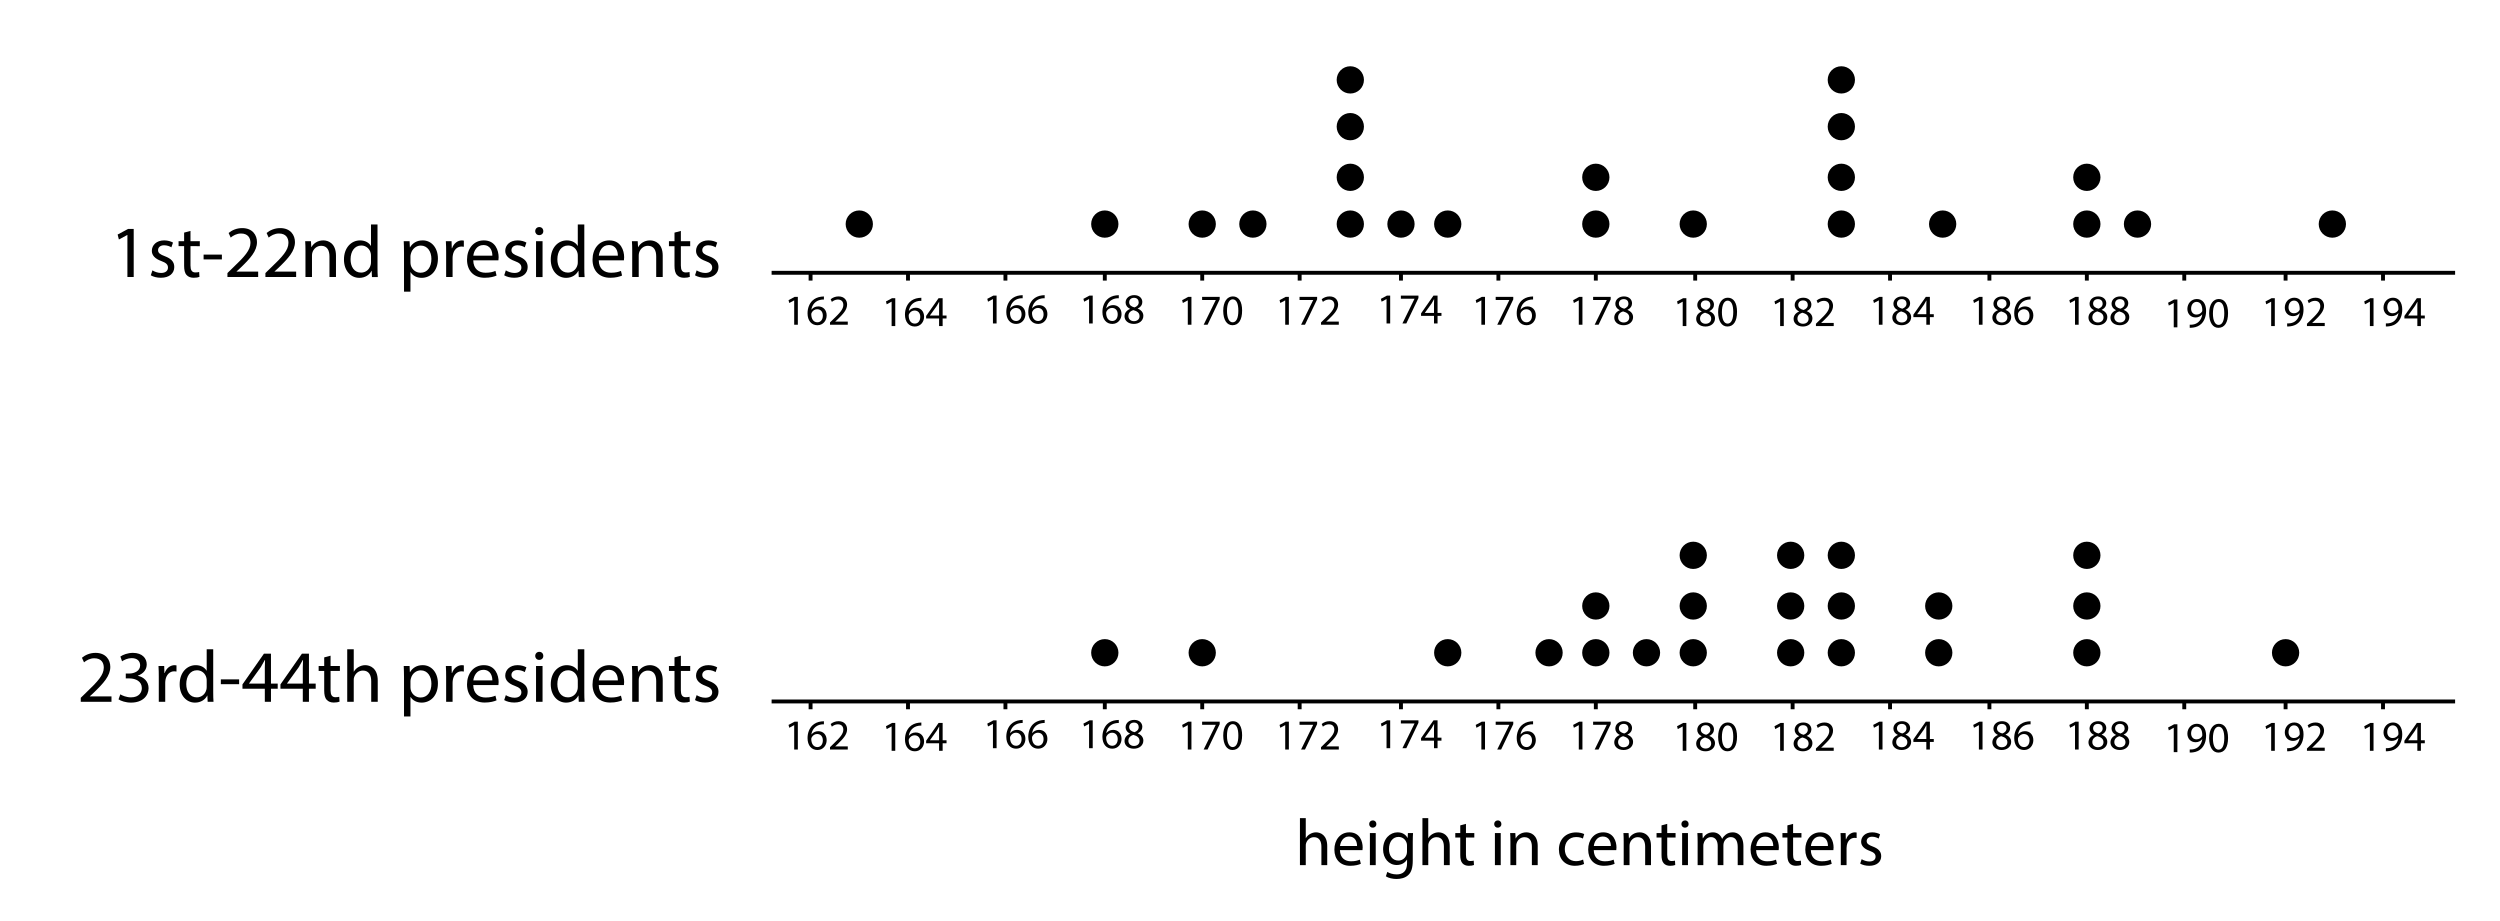 <?xml version="1.0" encoding="utf-8"?>
<!-- Generator: Adobe Illustrator 23.0.3, SVG Export Plug-In . SVG Version: 6.00 Build 0)  -->
<svg version="1.1" xmlns="http://www.w3.org/2000/svg" xmlns:xlink="http://www.w3.org/1999/xlink" x="0px" y="0px"
	 viewBox="0 0 641.52 236.4" style="enable-background:new 0 0 641.52 236.4;" xml:space="preserve">
<style type="text/css">
	.st0{fill:none;stroke:#000000;stroke-miterlimit:10;}
</style>
<g id="Artwork">
	<line class="st0" x1="198" y1="70" x2="630" y2="70"/>
	<line class="st0" x1="208" y1="72" x2="208" y2="70"/>
	<line class="st0" x1="233" y1="72" x2="233" y2="70"/>
	<line class="st0" x1="258" y1="72" x2="258" y2="70"/>
	<line class="st0" x1="359.5" y1="72" x2="359.5" y2="70"/>
	<line class="st0" x1="384.5" y1="72" x2="384.5" y2="70"/>
	<line class="st0" x1="409.5" y1="72" x2="409.5" y2="70"/>
	<line class="st0" x1="283.5" y1="72" x2="283.5" y2="70"/>
	<line class="st0" x1="308.5" y1="72" x2="308.5" y2="70"/>
	<line class="st0" x1="333.5" y1="72" x2="333.5" y2="70"/>
	<line class="st0" x1="435" y1="72" x2="435" y2="70"/>
	<line class="st0" x1="460" y1="72" x2="460" y2="70"/>
	<line class="st0" x1="485" y1="72" x2="485" y2="70"/>
	<line class="st0" x1="586.5" y1="72" x2="586.5" y2="70"/>
	<line class="st0" x1="611.5" y1="72" x2="611.5" y2="70"/>
	<line class="st0" x1="510.5" y1="72" x2="510.5" y2="70"/>
	<line class="st0" x1="535.5" y1="72" x2="535.5" y2="70"/>
	<line class="st0" x1="560.5" y1="72" x2="560.5" y2="70"/>
	<line class="st0" x1="198" y1="180" x2="630" y2="180"/>
	<line class="st0" x1="208" y1="182" x2="208" y2="180"/>
	<line class="st0" x1="233" y1="182" x2="233" y2="180"/>
	<line class="st0" x1="258" y1="182" x2="258" y2="180"/>
	<line class="st0" x1="359.5" y1="182" x2="359.5" y2="180"/>
	<line class="st0" x1="384.5" y1="182" x2="384.5" y2="180"/>
	<line class="st0" x1="409.5" y1="182" x2="409.5" y2="180"/>
	<line class="st0" x1="283.5" y1="182" x2="283.5" y2="180"/>
	<line class="st0" x1="308.5" y1="182" x2="308.5" y2="180"/>
	<line class="st0" x1="333.5" y1="182" x2="333.5" y2="180"/>
	<line class="st0" x1="435" y1="182" x2="435" y2="180"/>
	<line class="st0" x1="460" y1="182" x2="460" y2="180"/>
	<line class="st0" x1="485" y1="182" x2="485" y2="180"/>
	<line class="st0" x1="586.5" y1="182" x2="586.5" y2="180"/>
	<line class="st0" x1="611.5" y1="182" x2="611.5" y2="180"/>
	<line class="st0" x1="510.5" y1="182" x2="510.5" y2="180"/>
	<line class="st0" x1="535.5" y1="182" x2="535.5" y2="180"/>
	<line class="st0" x1="560.5" y1="182" x2="560.5" y2="180"/>
	<circle cx="220.5" cy="57.5" r="3.5"/>
	<circle cx="283.5" cy="57.5" r="3.5"/>
	<circle cx="308.5" cy="57.5" r="3.5"/>
	<circle cx="321.5" cy="57.5" r="3.5"/>
	<circle cx="346.5" cy="57.5" r="3.5"/>
	<circle cx="346.5" cy="45.5" r="3.5"/>
	<circle cx="346.5" cy="32.5" r="3.5"/>
	<circle cx="346.5" cy="20.5" r="3.5"/>
	<circle cx="472.5" cy="57.5" r="3.5"/>
	<circle cx="498.5" cy="57.5" r="3.5"/>
	<circle cx="548.5" cy="57.5" r="3.5"/>
	<circle cx="598.5" cy="57.5" r="3.5"/>
	<circle cx="472.5" cy="45.5" r="3.5"/>
	<circle cx="535.5" cy="57.5" r="3.5"/>
	<circle cx="535.5" cy="45.5" r="3.5"/>
	<circle cx="472.5" cy="32.5" r="3.5"/>
	<circle cx="535.5" cy="167.5" r="3.5"/>
	<circle cx="535.5" cy="155.5" r="3.5"/>
	<circle cx="535.5" cy="142.5" r="3.5"/>
	<circle cx="472.5" cy="167.5" r="3.5"/>
	<circle cx="472.5" cy="155.5" r="3.5"/>
	<circle cx="497.5" cy="167.5" r="3.5"/>
	<circle cx="586.5" cy="167.5" r="3.5"/>
	<circle cx="497.5" cy="155.5" r="3.5"/>
	<circle cx="409.5" cy="167.5" r="3.5"/>
	<circle cx="422.5" cy="167.5" r="3.5"/>
	<circle cx="397.5" cy="167.5" r="3.5"/>
	<circle cx="371.5" cy="167.5" r="3.5"/>
	<circle cx="308.5" cy="167.5" r="3.5"/>
	<circle cx="283.5" cy="167.5" r="3.5"/>
	<circle cx="409.5" cy="155.5" r="3.5"/>
	<circle cx="472.5" cy="142.5" r="3.5"/>
	<circle cx="459.5" cy="167.5" r="3.5"/>
	<circle cx="459.5" cy="155.5" r="3.5"/>
	<circle cx="459.5" cy="142.5" r="3.5"/>
	<circle cx="434.5" cy="167.5" r="3.5"/>
	<circle cx="434.5" cy="155.5" r="3.5"/>
	<circle cx="434.5" cy="142.5" r="3.5"/>
	<circle cx="472.5" cy="20.5" r="3.5"/>
	<circle cx="409.5" cy="57.5" r="3.5"/>
	<circle cx="434.5" cy="57.5" r="3.5"/>
	<circle cx="409.5" cy="45.5" r="3.5"/>
	<circle cx="359.5" cy="57.5" r="3.5"/>
	<circle cx="371.5" cy="57.5" r="3.5"/>
</g>
<g id="Type">
	<g>
		<path d="M333.574,209.931h1.496v5.133h0.034c0.238-0.425,0.612-0.799,1.071-1.054c0.442-0.255,0.969-0.425,1.53-0.425
			c1.105,0,2.873,0.68,2.873,3.519V222h-1.496v-4.726c0-1.326-0.493-2.448-1.904-2.448c-0.969,0-1.734,0.68-2.006,1.496
			c-0.085,0.204-0.102,0.425-0.102,0.714V222h-1.496V209.931z"/>
		<path d="M343.842,218.158c0.034,2.023,1.326,2.856,2.822,2.856c1.071,0,1.717-0.187,2.278-0.425l0.255,1.071
			c-0.527,0.238-1.428,0.51-2.737,0.51c-2.533,0-4.045-1.666-4.045-4.147c0-2.482,1.462-4.437,3.858-4.437
			c2.686,0,3.4,2.363,3.4,3.875c0,0.306-0.034,0.544-0.051,0.697H343.842z M348.228,217.087c0.017-0.952-0.391-2.431-2.074-2.431
			c-1.513,0-2.176,1.394-2.295,2.431H348.228z"/>
		<path d="M353.192,211.461c0.017,0.51-0.357,0.918-0.952,0.918c-0.527,0-0.901-0.408-0.901-0.918c0-0.527,0.391-0.935,0.935-0.935
			C352.835,210.526,353.192,210.934,353.192,211.461z M351.526,222v-8.227h1.496V222H351.526z"/>
		<path d="M362.593,213.773c-0.034,0.595-0.068,1.258-0.068,2.261v4.776c0,1.887-0.374,3.043-1.173,3.757
			c-0.799,0.748-1.955,0.986-2.992,0.986c-0.986,0-2.074-0.238-2.737-0.68l0.374-1.139c0.544,0.34,1.394,0.646,2.414,0.646
			c1.53,0,2.652-0.799,2.652-2.873v-0.917h-0.034c-0.459,0.765-1.343,1.376-2.618,1.376c-2.04,0-3.501-1.733-3.501-4.011
			c0-2.788,1.819-4.369,3.706-4.369c1.428,0,2.21,0.748,2.567,1.428h0.034l0.068-1.241H362.593z M361.046,217.02
			c0-0.255-0.017-0.476-0.085-0.68c-0.272-0.867-1.003-1.581-2.091-1.581c-1.428,0-2.448,1.207-2.448,3.111
			c0,1.615,0.816,2.958,2.431,2.958c0.918,0,1.751-0.578,2.074-1.53c0.085-0.255,0.119-0.544,0.119-0.799V217.02z"/>
		<path d="M365.007,209.931h1.496v5.133h0.034c0.238-0.425,0.612-0.799,1.071-1.054c0.442-0.255,0.969-0.425,1.53-0.425
			c1.105,0,2.873,0.68,2.873,3.519V222h-1.496v-4.726c0-1.326-0.493-2.448-1.904-2.448c-0.969,0-1.734,0.68-2.006,1.496
			c-0.085,0.204-0.102,0.425-0.102,0.714V222h-1.496V209.931z"/>
		<path d="M376.176,211.41v2.363h2.142v1.139h-2.142v4.437c0,1.02,0.289,1.598,1.122,1.598c0.391,0,0.68-0.051,0.867-0.102
			l0.068,1.122c-0.289,0.119-0.748,0.204-1.326,0.204c-0.697,0-1.258-0.221-1.615-0.629c-0.425-0.442-0.578-1.173-0.578-2.142
			v-4.488h-1.275v-1.139h1.275v-1.972L376.176,211.41z"/>
		<path d="M385.271,211.461c0.017,0.51-0.357,0.918-0.952,0.918c-0.527,0-0.901-0.408-0.901-0.918c0-0.527,0.391-0.935,0.935-0.935
			C384.915,210.526,385.271,210.934,385.271,211.461z M383.605,222v-8.227h1.496V222H383.605z"/>
		<path d="M387.583,216c0-0.85-0.017-1.547-0.068-2.227h1.326l0.085,1.36h0.034c0.408-0.782,1.36-1.547,2.72-1.547
			c1.139,0,2.907,0.68,2.907,3.501V222h-1.496v-4.743c0-1.326-0.493-2.431-1.904-2.431c-0.986,0-1.751,0.697-2.006,1.53
			c-0.068,0.187-0.102,0.442-0.102,0.697V222h-1.496V216z"/>
		<path d="M406.487,221.694c-0.391,0.204-1.258,0.476-2.363,0.476c-2.482,0-4.097-1.683-4.097-4.199
			c0-2.533,1.734-4.368,4.419-4.368c0.884,0,1.666,0.221,2.074,0.425l-0.34,1.156c-0.357-0.204-0.918-0.391-1.734-0.391
			c-1.887,0-2.907,1.394-2.907,3.11c0,1.904,1.224,3.077,2.856,3.077c0.85,0,1.411-0.221,1.835-0.408L406.487,221.694z"/>
		<path d="M408.969,218.158c0.034,2.023,1.326,2.856,2.822,2.856c1.071,0,1.717-0.187,2.278-0.425l0.255,1.071
			c-0.527,0.238-1.428,0.51-2.737,0.51c-2.533,0-4.045-1.666-4.045-4.147c0-2.482,1.462-4.437,3.858-4.437
			c2.686,0,3.4,2.363,3.4,3.875c0,0.306-0.034,0.544-0.051,0.697H408.969z M413.355,217.087c0.017-0.952-0.391-2.431-2.074-2.431
			c-1.513,0-2.176,1.394-2.295,2.431H413.355z"/>
		<path d="M416.653,216c0-0.85-0.017-1.547-0.068-2.227h1.326l0.085,1.36h0.034c0.408-0.782,1.36-1.547,2.72-1.547
			c1.139,0,2.907,0.68,2.907,3.501V222h-1.496v-4.743c0-1.326-0.493-2.431-1.904-2.431c-0.986,0-1.751,0.697-2.006,1.53
			c-0.068,0.187-0.102,0.442-0.102,0.697V222h-1.496V216z"/>
		<path d="M427.822,211.41v2.363h2.142v1.139h-2.142v4.437c0,1.02,0.289,1.598,1.122,1.598c0.391,0,0.68-0.051,0.867-0.102
			l0.068,1.122c-0.289,0.119-0.748,0.204-1.326,0.204c-0.697,0-1.258-0.221-1.615-0.629c-0.425-0.442-0.578-1.173-0.578-2.142
			v-4.488h-1.275v-1.139h1.275v-1.972L427.822,211.41z"/>
		<path d="M433.313,211.461c0.017,0.51-0.357,0.918-0.952,0.918c-0.527,0-0.901-0.408-0.901-0.918c0-0.527,0.391-0.935,0.935-0.935
			C432.957,210.526,433.313,210.934,433.313,211.461z M431.647,222v-8.227h1.496V222H431.647z"/>
		<path d="M435.625,216c0-0.85-0.017-1.547-0.068-2.227h1.309l0.068,1.326h0.051c0.459-0.782,1.224-1.513,2.584-1.513
			c1.122,0,1.972,0.68,2.329,1.649h0.034c0.255-0.459,0.578-0.816,0.918-1.071c0.493-0.374,1.037-0.578,1.819-0.578
			c1.088,0,2.703,0.714,2.703,3.569V222h-1.462v-4.658c0-1.581-0.578-2.533-1.785-2.533c-0.85,0-1.513,0.629-1.768,1.36
			c-0.068,0.204-0.119,0.476-0.119,0.748V222h-1.461v-4.93c0-1.309-0.578-2.261-1.717-2.261c-0.935,0-1.615,0.748-1.853,1.496
			c-0.085,0.221-0.119,0.476-0.119,0.731V222h-1.462V216z"/>
		<path d="M450.637,218.158c0.034,2.023,1.326,2.856,2.822,2.856c1.071,0,1.717-0.187,2.278-0.425l0.255,1.071
			c-0.527,0.238-1.428,0.51-2.737,0.51c-2.533,0-4.045-1.666-4.045-4.147c0-2.482,1.462-4.437,3.858-4.437
			c2.686,0,3.4,2.363,3.4,3.875c0,0.306-0.034,0.544-0.051,0.697H450.637z M455.022,217.087c0.017-0.952-0.391-2.431-2.074-2.431
			c-1.513,0-2.176,1.394-2.295,2.431H455.022z"/>
		<path d="M460.123,211.41v2.363h2.142v1.139h-2.142v4.437c0,1.02,0.289,1.598,1.122,1.598c0.391,0,0.68-0.051,0.867-0.102
			l0.068,1.122c-0.289,0.119-0.748,0.204-1.326,0.204c-0.697,0-1.258-0.221-1.615-0.629c-0.425-0.442-0.578-1.173-0.578-2.142
			v-4.488h-1.275v-1.139h1.275v-1.972L460.123,211.41z"/>
		<path d="M464.679,218.158c0.034,2.023,1.326,2.856,2.822,2.856c1.071,0,1.717-0.187,2.278-0.425l0.255,1.071
			c-0.527,0.238-1.428,0.51-2.737,0.51c-2.533,0-4.045-1.666-4.045-4.147c0-2.482,1.462-4.437,3.858-4.437
			c2.686,0,3.4,2.363,3.4,3.875c0,0.306-0.034,0.544-0.051,0.697H464.679z M469.064,217.087c0.017-0.952-0.391-2.431-2.074-2.431
			c-1.513,0-2.176,1.394-2.295,2.431H469.064z"/>
		<path d="M472.363,216.339c0-0.969-0.017-1.802-0.068-2.566h1.309l0.051,1.615h0.068c0.374-1.105,1.275-1.802,2.278-1.802
			c0.17,0,0.289,0.017,0.425,0.051v1.411c-0.153-0.034-0.306-0.051-0.51-0.051c-1.054,0-1.802,0.799-2.006,1.921
			c-0.034,0.204-0.068,0.442-0.068,0.697V222h-1.479V216.339z"/>
		<path d="M477.718,220.47c0.442,0.289,1.224,0.595,1.972,0.595c1.088,0,1.598-0.544,1.598-1.224c0-0.714-0.425-1.105-1.53-1.513
			c-1.479-0.527-2.176-1.343-2.176-2.329c0-1.326,1.071-2.414,2.839-2.414c0.833,0,1.563,0.238,2.022,0.51l-0.374,1.088
			c-0.323-0.204-0.918-0.476-1.683-0.476c-0.884,0-1.377,0.51-1.377,1.122c0,0.68,0.493,0.986,1.564,1.394
			c1.428,0.544,2.159,1.258,2.159,2.481c0,1.445-1.122,2.465-3.077,2.465c-0.901,0-1.734-0.221-2.312-0.561L477.718,220.47z"/>
	</g>
	<g>
		<path d="M32.692,60.299h-0.038l-2.146,1.159l-0.323-1.273l2.698-1.444h1.425v12.348h-1.615V60.299z"/>
		<path d="M39.114,69.379c0.494,0.323,1.368,0.665,2.204,0.665c1.216,0,1.786-0.608,1.786-1.368c0-0.798-0.475-1.235-1.71-1.691
			c-1.653-0.589-2.432-1.5-2.432-2.603c0-1.482,1.197-2.698,3.172-2.698c0.931,0,1.748,0.266,2.261,0.57l-0.418,1.216
			c-0.361-0.228-1.026-0.532-1.88-0.532c-0.988,0-1.539,0.57-1.539,1.254c0,0.76,0.551,1.102,1.748,1.558
			c1.596,0.608,2.413,1.406,2.413,2.774c0,1.615-1.254,2.754-3.438,2.754c-1.007,0-1.938-0.247-2.584-0.627L39.114,69.379z"/>
		<path d="M48.88,59.254v2.641h2.394v1.273H48.88v4.958c0,1.14,0.323,1.786,1.254,1.786c0.437,0,0.76-0.057,0.969-0.114l0.076,1.254
			c-0.323,0.133-0.836,0.228-1.482,0.228c-0.779,0-1.406-0.247-1.805-0.703c-0.475-0.494-0.646-1.311-0.646-2.394v-5.015h-1.425
			v-1.273h1.425v-2.204L48.88,59.254z"/>
		<path d="M56.936,65.333v1.235h-4.692v-1.235H56.936z"/>
		<path d="M58.362,71.089v-1.026l1.311-1.273c3.154-3.001,4.579-4.597,4.598-6.459c0-1.254-0.608-2.413-2.451-2.413
			c-1.121,0-2.052,0.57-2.622,1.045l-0.532-1.178c0.855-0.722,2.071-1.254,3.496-1.254c2.66,0,3.78,1.824,3.78,3.59
			c0,2.28-1.652,4.123-4.255,6.63l-0.988,0.912v0.038h5.547v1.387H58.362z"/>
		<path d="M68.108,71.089v-1.026l1.311-1.273c3.154-3.001,4.579-4.597,4.598-6.459c0-1.254-0.608-2.413-2.451-2.413
			c-1.121,0-2.052,0.57-2.622,1.045l-0.532-1.178c0.855-0.722,2.071-1.254,3.496-1.254c2.66,0,3.78,1.824,3.78,3.59
			c0,2.28-1.652,4.123-4.255,6.63l-0.988,0.912v0.038h5.547v1.387H68.108z"/>
		<path d="M78.387,64.383c0-0.95-0.019-1.729-0.076-2.489h1.481l0.095,1.52h0.038c0.456-0.874,1.52-1.729,3.04-1.729
			c1.272,0,3.249,0.76,3.249,3.914v5.49h-1.672v-5.3c0-1.482-0.551-2.716-2.128-2.716c-1.102,0-1.957,0.779-2.242,1.709
			c-0.076,0.209-0.114,0.494-0.114,0.779v5.528h-1.672V64.383z"/>
		<path d="M96.873,57.602v11.113c0,0.817,0.019,1.748,0.076,2.375h-1.501l-0.076-1.596h-0.038c-0.513,1.026-1.634,1.805-3.135,1.805
			c-2.223,0-3.933-1.881-3.933-4.673c-0.019-3.059,1.881-4.939,4.123-4.939c1.406,0,2.355,0.665,2.773,1.406h0.038v-5.49H96.873z
			 M95.201,65.637c0-0.209-0.019-0.494-0.076-0.703c-0.247-1.063-1.159-1.938-2.413-1.938c-1.729,0-2.754,1.52-2.754,3.552
			c0,1.862,0.912,3.401,2.717,3.401c1.121,0,2.146-0.741,2.451-1.995c0.057-0.228,0.076-0.456,0.076-0.722V65.637z"/>
		<path d="M103.675,64.896c0-1.178-0.038-2.128-0.076-3.002h1.5l0.076,1.577h0.038c0.684-1.121,1.767-1.786,3.267-1.786
			c2.223,0,3.895,1.881,3.895,4.673c0,3.306-2.014,4.939-4.179,4.939c-1.216,0-2.28-0.532-2.831-1.444h-0.038v4.996h-1.653V64.896z
			 M105.328,67.347c0,0.247,0.038,0.475,0.076,0.684c0.304,1.159,1.311,1.957,2.507,1.957c1.767,0,2.792-1.443,2.792-3.552
			c0-1.843-0.969-3.419-2.735-3.419c-1.14,0-2.204,0.817-2.527,2.071c-0.057,0.209-0.114,0.456-0.114,0.684V67.347z"/>
		<path d="M114.486,64.763c0-1.083-0.019-2.014-0.076-2.869h1.462l0.057,1.805h0.076c0.418-1.234,1.425-2.014,2.545-2.014
			c0.19,0,0.323,0.019,0.475,0.057v1.577c-0.171-0.038-0.342-0.057-0.57-0.057c-1.178,0-2.014,0.893-2.242,2.146
			c-0.038,0.228-0.076,0.494-0.076,0.779v4.901h-1.653V64.763z"/>
		<path d="M121.44,66.796c0.038,2.261,1.481,3.191,3.153,3.191c1.197,0,1.919-0.209,2.545-0.475l0.285,1.197
			c-0.589,0.266-1.596,0.57-3.059,0.57c-2.831,0-4.521-1.862-4.521-4.635s1.634-4.958,4.312-4.958c3.001,0,3.799,2.641,3.799,4.332
			c0,0.342-0.038,0.608-0.057,0.779H121.44z M126.341,65.599c0.019-1.064-0.437-2.716-2.317-2.716c-1.691,0-2.432,1.558-2.565,2.716
			H126.341z"/>
		<path d="M129.8,69.379c0.494,0.323,1.368,0.665,2.204,0.665c1.216,0,1.786-0.608,1.786-1.368c0-0.798-0.475-1.235-1.71-1.691
			c-1.653-0.589-2.432-1.5-2.432-2.603c0-1.482,1.197-2.698,3.172-2.698c0.931,0,1.748,0.266,2.261,0.57l-0.418,1.216
			c-0.361-0.228-1.026-0.532-1.88-0.532c-0.988,0-1.539,0.57-1.539,1.254c0,0.76,0.551,1.102,1.748,1.558
			c1.596,0.608,2.413,1.406,2.413,2.774c0,1.615-1.254,2.754-3.438,2.754c-1.007,0-1.938-0.247-2.584-0.627L129.8,69.379z"/>
		<path d="M139.414,59.311c0.019,0.57-0.399,1.026-1.064,1.026c-0.589,0-1.007-0.456-1.007-1.026c0-0.589,0.437-1.045,1.045-1.045
			C139.015,58.266,139.414,58.722,139.414,59.311z M137.552,71.089v-9.195h1.672v9.195H137.552z"/>
		<path d="M149.938,57.602v11.113c0,0.817,0.019,1.748,0.076,2.375h-1.501l-0.076-1.596H148.4c-0.513,1.026-1.634,1.805-3.135,1.805
			c-2.223,0-3.933-1.881-3.933-4.673c-0.019-3.059,1.881-4.939,4.123-4.939c1.406,0,2.355,0.665,2.773,1.406h0.038v-5.49H149.938z
			 M148.267,65.637c0-0.209-0.019-0.494-0.076-0.703c-0.247-1.063-1.159-1.938-2.413-1.938c-1.729,0-2.755,1.52-2.755,3.552
			c0,1.862,0.912,3.401,2.717,3.401c1.121,0,2.146-0.741,2.451-1.995c0.057-0.228,0.076-0.456,0.076-0.722V65.637z"/>
		<path d="M153.645,66.796c0.038,2.261,1.481,3.191,3.153,3.191c1.197,0,1.919-0.209,2.545-0.475l0.285,1.197
			c-0.589,0.266-1.596,0.57-3.059,0.57c-2.831,0-4.521-1.862-4.521-4.635s1.634-4.958,4.312-4.958c3.001,0,3.799,2.641,3.799,4.332
			c0,0.342-0.038,0.608-0.057,0.779H153.645z M158.545,65.599c0.019-1.064-0.437-2.716-2.317-2.716
			c-1.691,0-2.432,1.558-2.565,2.716H158.545z"/>
		<path d="M162.232,64.383c0-0.95-0.019-1.729-0.076-2.489h1.481l0.095,1.52h0.038c0.456-0.874,1.52-1.729,3.04-1.729
			c1.272,0,3.249,0.76,3.249,3.914v5.49h-1.672v-5.3c0-1.482-0.551-2.716-2.128-2.716c-1.102,0-1.957,0.779-2.242,1.709
			c-0.076,0.209-0.114,0.494-0.114,0.779v5.528h-1.672V64.383z"/>
		<path d="M174.715,59.254v2.641h2.394v1.273h-2.394v4.958c0,1.14,0.323,1.786,1.254,1.786c0.437,0,0.76-0.057,0.969-0.114
			l0.076,1.254c-0.323,0.133-0.836,0.228-1.482,0.228c-0.779,0-1.406-0.247-1.805-0.703c-0.475-0.494-0.646-1.311-0.646-2.394
			v-5.015h-1.425v-1.273h1.425v-2.204L174.715,59.254z"/>
		<path d="M178.762,69.379c0.494,0.323,1.368,0.665,2.204,0.665c1.216,0,1.786-0.608,1.786-1.368c0-0.798-0.475-1.235-1.71-1.691
			c-1.653-0.589-2.432-1.5-2.432-2.603c0-1.482,1.197-2.698,3.172-2.698c0.931,0,1.748,0.266,2.261,0.57l-0.418,1.216
			c-0.361-0.228-1.026-0.532-1.88-0.532c-0.988,0-1.539,0.57-1.539,1.254c0,0.76,0.551,1.102,1.748,1.558
			c1.596,0.608,2.413,1.406,2.413,2.774c0,1.615-1.254,2.754-3.438,2.754c-1.007,0-1.938-0.247-2.584-0.627L178.762,69.379z"/>
	</g>
	<g>
		<path d="M20.723,180.089v-1.026l1.311-1.273c3.154-3.001,4.579-4.597,4.598-6.459c0-1.254-0.608-2.413-2.451-2.413
			c-1.121,0-2.052,0.57-2.622,1.045l-0.532-1.178c0.855-0.722,2.071-1.254,3.496-1.254c2.66,0,3.78,1.824,3.78,3.59
			c0,2.28-1.652,4.123-4.255,6.63l-0.988,0.912v0.038h5.547v1.387H20.723z"/>
		<path d="M30.869,178.17c0.475,0.304,1.577,0.779,2.735,0.779c2.147,0,2.812-1.368,2.793-2.394
			c-0.019-1.729-1.577-2.469-3.192-2.469h-0.931v-1.254h0.931c1.216,0,2.755-0.627,2.755-2.09c0-0.988-0.627-1.862-2.166-1.862
			c-0.988,0-1.938,0.437-2.469,0.817l-0.437-1.216c0.646-0.475,1.899-0.95,3.229-0.95c2.432,0,3.533,1.444,3.533,2.944
			c0,1.273-0.76,2.356-2.279,2.907v0.038c1.52,0.304,2.754,1.444,2.754,3.172c0,1.976-1.539,3.705-4.502,3.705
			c-1.387,0-2.603-0.437-3.21-0.836L30.869,178.17z"/>
		<path d="M40.748,173.763c0-1.083-0.019-2.014-0.076-2.869h1.462l0.057,1.805h0.076c0.418-1.234,1.425-2.014,2.545-2.014
			c0.19,0,0.323,0.019,0.475,0.057v1.577c-0.171-0.038-0.342-0.057-0.57-0.057c-1.178,0-2.014,0.893-2.242,2.146
			c-0.038,0.228-0.076,0.494-0.076,0.779v4.901h-1.653V173.763z"/>
		<path d="M54.712,166.602v11.113c0,0.817,0.019,1.748,0.076,2.375h-1.501l-0.076-1.596h-0.038
			c-0.513,1.026-1.634,1.805-3.135,1.805c-2.223,0-3.933-1.881-3.933-4.673c-0.019-3.059,1.881-4.939,4.123-4.939
			c1.406,0,2.355,0.665,2.773,1.406h0.038v-5.49H54.712z M53.04,174.637c0-0.209-0.019-0.494-0.076-0.703
			c-0.247-1.063-1.159-1.938-2.413-1.938c-1.729,0-2.755,1.52-2.755,3.552c0,1.862,0.912,3.401,2.717,3.401
			c1.121,0,2.146-0.741,2.451-1.995c0.057-0.228,0.076-0.456,0.076-0.722V174.637z"/>
		<path d="M61.362,174.333v1.235H56.67v-1.235H61.362z"/>
		<path d="M67.955,180.089v-3.362h-5.737v-1.102l5.509-7.884h1.805v7.675h1.729v1.311h-1.729v3.362H67.955z M67.955,175.416v-4.123
			c0-0.646,0.019-1.292,0.057-1.938h-0.057c-0.38,0.722-0.684,1.254-1.026,1.824l-3.021,4.198v0.038H67.955z"/>
		<path d="M77.702,180.089v-3.362h-5.737v-1.102l5.509-7.884h1.805v7.675h1.729v1.311h-1.729v3.362H77.702z M77.702,175.416v-4.123
			c0-0.646,0.019-1.292,0.057-1.938h-0.057c-0.38,0.722-0.684,1.254-1.026,1.824l-3.021,4.198v0.038H77.702z"/>
		<path d="M84.827,168.254v2.641h2.394v1.273h-2.394v4.958c0,1.14,0.323,1.786,1.254,1.786c0.437,0,0.76-0.057,0.969-0.114
			l0.076,1.254c-0.323,0.133-0.836,0.228-1.482,0.228c-0.779,0-1.406-0.247-1.805-0.703c-0.475-0.494-0.646-1.311-0.646-2.394
			v-5.015h-1.425v-1.273h1.425v-2.204L84.827,168.254z"/>
		<path d="M89.102,166.602h1.672v5.737h0.038c0.266-0.475,0.684-0.893,1.197-1.178c0.494-0.285,1.083-0.475,1.709-0.475
			c1.235,0,3.211,0.76,3.211,3.933v5.471h-1.672v-5.281c0-1.482-0.551-2.735-2.128-2.735c-1.083,0-1.938,0.76-2.242,1.671
			c-0.095,0.228-0.114,0.475-0.114,0.798v5.547h-1.672V166.602z"/>
		<path d="M103.675,173.896c0-1.178-0.038-2.128-0.076-3.002h1.5l0.076,1.577h0.038c0.684-1.121,1.767-1.786,3.267-1.786
			c2.223,0,3.895,1.881,3.895,4.673c0,3.306-2.014,4.939-4.179,4.939c-1.216,0-2.28-0.532-2.831-1.444h-0.038v4.996h-1.653V173.896z
			 M105.328,176.347c0,0.247,0.038,0.475,0.076,0.684c0.304,1.159,1.311,1.957,2.507,1.957c1.767,0,2.792-1.443,2.792-3.552
			c0-1.843-0.969-3.419-2.735-3.419c-1.14,0-2.204,0.817-2.527,2.071c-0.057,0.209-0.114,0.456-0.114,0.684V176.347z"/>
		<path d="M114.485,173.763c0-1.083-0.019-2.014-0.076-2.869h1.462l0.057,1.805h0.076c0.418-1.234,1.425-2.014,2.545-2.014
			c0.19,0,0.323,0.019,0.475,0.057v1.577c-0.171-0.038-0.342-0.057-0.57-0.057c-1.178,0-2.014,0.893-2.242,2.146
			c-0.038,0.228-0.076,0.494-0.076,0.779v4.901h-1.653V173.763z"/>
		<path d="M121.439,175.796c0.038,2.261,1.481,3.191,3.153,3.191c1.197,0,1.919-0.209,2.545-0.475l0.285,1.197
			c-0.589,0.266-1.596,0.57-3.059,0.57c-2.831,0-4.521-1.862-4.521-4.635s1.634-4.958,4.312-4.958c3.001,0,3.799,2.641,3.799,4.332
			c0,0.342-0.038,0.608-0.057,0.779H121.439z M126.34,174.599c0.019-1.064-0.437-2.716-2.317-2.716
			c-1.691,0-2.432,1.558-2.565,2.716H126.34z"/>
		<path d="M129.799,178.379c0.494,0.323,1.368,0.665,2.204,0.665c1.216,0,1.786-0.608,1.786-1.368c0-0.798-0.475-1.235-1.71-1.691
			c-1.653-0.589-2.432-1.5-2.432-2.603c0-1.482,1.197-2.698,3.172-2.698c0.931,0,1.748,0.266,2.261,0.57l-0.418,1.216
			c-0.361-0.228-1.026-0.532-1.88-0.532c-0.988,0-1.539,0.57-1.539,1.254c0,0.76,0.551,1.102,1.748,1.558
			c1.596,0.608,2.413,1.406,2.413,2.774c0,1.615-1.254,2.754-3.438,2.754c-1.007,0-1.938-0.247-2.584-0.627L129.799,178.379z"/>
		<path d="M139.413,168.311c0.019,0.57-0.399,1.026-1.064,1.026c-0.589,0-1.007-0.456-1.007-1.026c0-0.589,0.437-1.045,1.045-1.045
			C139.014,167.266,139.413,167.722,139.413,168.311z M137.551,180.089v-9.195h1.672v9.195H137.551z"/>
		<path d="M149.938,166.602v11.113c0,0.817,0.019,1.748,0.076,2.375h-1.501l-0.076-1.596h-0.038
			c-0.513,1.026-1.634,1.805-3.135,1.805c-2.223,0-3.933-1.881-3.933-4.673c-0.019-3.059,1.881-4.939,4.123-4.939
			c1.406,0,2.355,0.665,2.773,1.406h0.038v-5.49H149.938z M148.266,174.637c0-0.209-0.019-0.494-0.076-0.703
			c-0.247-1.063-1.159-1.938-2.413-1.938c-1.729,0-2.754,1.52-2.754,3.552c0,1.862,0.912,3.401,2.717,3.401
			c1.121,0,2.146-0.741,2.451-1.995c0.057-0.228,0.076-0.456,0.076-0.722V174.637z"/>
		<path d="M153.644,175.796c0.038,2.261,1.481,3.191,3.153,3.191c1.197,0,1.919-0.209,2.545-0.475l0.285,1.197
			c-0.589,0.266-1.596,0.57-3.059,0.57c-2.831,0-4.521-1.862-4.521-4.635s1.634-4.958,4.312-4.958c3.001,0,3.799,2.641,3.799,4.332
			c0,0.342-0.038,0.608-0.057,0.779H153.644z M158.545,174.599c0.019-1.064-0.437-2.716-2.317-2.716
			c-1.691,0-2.432,1.558-2.565,2.716H158.545z"/>
		<path d="M162.232,173.383c0-0.95-0.019-1.729-0.076-2.489h1.481l0.095,1.52h0.038c0.456-0.874,1.52-1.729,3.04-1.729
			c1.272,0,3.249,0.76,3.249,3.914v5.49h-1.672v-5.3c0-1.482-0.551-2.716-2.128-2.716c-1.102,0-1.957,0.779-2.242,1.709
			c-0.076,0.209-0.114,0.494-0.114,0.779v5.528h-1.672V173.383z"/>
		<path d="M174.715,168.254v2.641h2.394v1.273h-2.394v4.958c0,1.14,0.323,1.786,1.254,1.786c0.437,0,0.76-0.057,0.969-0.114
			l0.076,1.254c-0.323,0.133-0.836,0.228-1.482,0.228c-0.779,0-1.406-0.247-1.805-0.703c-0.475-0.494-0.646-1.311-0.646-2.394
			v-5.015h-1.425v-1.273h1.425v-2.204L174.715,168.254z"/>
		<path d="M178.762,178.379c0.494,0.323,1.368,0.665,2.204,0.665c1.216,0,1.786-0.608,1.786-1.368c0-0.798-0.475-1.235-1.71-1.691
			c-1.653-0.589-2.432-1.5-2.432-2.603c0-1.482,1.197-2.698,3.172-2.698c0.931,0,1.748,0.266,2.261,0.57l-0.418,1.216
			c-0.361-0.228-1.026-0.532-1.88-0.532c-0.988,0-1.539,0.57-1.539,1.254c0,0.76,0.551,1.102,1.748,1.558
			c1.596,0.608,2.413,1.406,2.413,2.774c0,1.615-1.254,2.754-3.438,2.754c-1.007,0-1.938-0.247-2.584-0.627L178.762,178.379z"/>
	</g>
	<g>
		<path d="M203.798,77.084h-0.022l-1.243,0.671l-0.187-0.737l1.562-0.836h0.825v7.151h-0.936V77.084z"/>
		<path d="M211.422,76.865c-0.198-0.011-0.451,0-0.726,0.044c-1.518,0.253-2.321,1.364-2.486,2.541h0.033
			c0.341-0.451,0.936-0.825,1.728-0.825c1.265,0,2.156,0.913,2.156,2.31c0,1.309-0.891,2.52-2.376,2.52
			c-1.529,0-2.53-1.188-2.53-3.047c0-1.408,0.506-2.52,1.21-3.224c0.594-0.583,1.386-0.946,2.288-1.056
			c0.286-0.044,0.528-0.055,0.704-0.055V76.865z M211.147,80.99c0-1.023-0.583-1.639-1.474-1.639c-0.583,0-1.123,0.363-1.386,0.88
			c-0.066,0.11-0.11,0.253-0.11,0.429c0.022,1.177,0.561,2.046,1.573,2.046C210.586,82.707,211.147,82.013,211.147,80.99z"/>
		<path d="M212.983,83.333v-0.594l0.759-0.737c1.826-1.738,2.651-2.663,2.662-3.741c0-0.726-0.352-1.397-1.419-1.397
			c-0.649,0-1.188,0.33-1.519,0.605l-0.308-0.682c0.495-0.418,1.199-0.726,2.024-0.726c1.541,0,2.189,1.056,2.189,2.079
			c0,1.32-0.957,2.388-2.464,3.84l-0.572,0.528v0.022h3.212v0.803H212.983z"/>
	</g>
	<g>
		<path d="M228.798,77.417h-0.022l-1.243,0.671l-0.187-0.737l1.562-0.836h0.825v7.151h-0.936V77.417z"/>
		<path d="M236.422,77.198c-0.198-0.011-0.451,0-0.726,0.044c-1.518,0.253-2.321,1.364-2.486,2.541h0.033
			c0.341-0.451,0.936-0.825,1.728-0.825c1.265,0,2.156,0.913,2.156,2.31c0,1.309-0.891,2.52-2.376,2.52
			c-1.529,0-2.53-1.188-2.53-3.047c0-1.408,0.506-2.52,1.21-3.224c0.594-0.583,1.386-0.946,2.288-1.056
			c0.286-0.044,0.528-0.055,0.704-0.055V77.198z M236.147,81.323c0-1.023-0.583-1.639-1.474-1.639c-0.583,0-1.123,0.363-1.386,0.88
			c-0.066,0.11-0.11,0.253-0.11,0.429c0.022,1.177,0.561,2.046,1.573,2.046C235.586,83.04,236.147,82.346,236.147,81.323z"/>
		<path d="M240.976,83.667v-1.947h-3.322v-0.638l3.19-4.565h1.045v4.444h1.001v0.759h-1.001v1.947H240.976z M240.976,80.96v-2.387
			c0-0.374,0.011-0.748,0.033-1.122h-0.033c-0.22,0.418-0.396,0.726-0.594,1.056l-1.75,2.431v0.022H240.976z"/>
	</g>
	<g>
		<path d="M254.798,76.751h-0.022l-1.243,0.671l-0.187-0.737l1.562-0.836h0.825V83h-0.936V76.751z"/>
		<path d="M262.422,76.531c-0.198-0.011-0.451,0-0.726,0.044c-1.518,0.253-2.321,1.364-2.486,2.541h0.033
			c0.341-0.451,0.936-0.825,1.728-0.825c1.265,0,2.156,0.913,2.156,2.31c0,1.309-0.891,2.52-2.376,2.52
			c-1.529,0-2.53-1.188-2.53-3.047c0-1.408,0.506-2.52,1.21-3.224c0.594-0.583,1.386-0.946,2.288-1.056
			c0.286-0.044,0.528-0.055,0.704-0.055V76.531z M262.147,80.657c0-1.023-0.583-1.639-1.474-1.639c-0.583,0-1.123,0.363-1.386,0.88
			c-0.066,0.11-0.11,0.253-0.11,0.429c0.022,1.177,0.561,2.046,1.573,2.046C261.586,82.373,262.147,81.68,262.147,80.657z"/>
		<path d="M268.065,76.531c-0.198-0.011-0.451,0-0.726,0.044c-1.518,0.253-2.321,1.364-2.486,2.541h0.033
			c0.341-0.451,0.936-0.825,1.728-0.825c1.265,0,2.156,0.913,2.156,2.31c0,1.309-0.891,2.52-2.376,2.52
			c-1.529,0-2.53-1.188-2.53-3.047c0-1.408,0.506-2.52,1.21-3.224c0.594-0.583,1.386-0.946,2.289-1.056
			c0.286-0.044,0.528-0.055,0.704-0.055V76.531z M267.79,80.657c0-1.023-0.583-1.639-1.474-1.639c-0.583,0-1.123,0.363-1.386,0.88
			c-0.066,0.11-0.11,0.253-0.11,0.429c0.022,1.177,0.561,2.046,1.573,2.046C267.229,82.373,267.79,81.68,267.79,80.657z"/>
	</g>
	<g>
		<path d="M279.465,76.751h-0.022l-1.243,0.671l-0.187-0.737l1.562-0.836h0.825V83h-0.936V76.751z"/>
		<path d="M287.089,76.531c-0.198-0.011-0.451,0-0.726,0.044c-1.518,0.253-2.321,1.364-2.486,2.541h0.033
			c0.341-0.451,0.936-0.825,1.728-0.825c1.265,0,2.156,0.913,2.156,2.31c0,1.309-0.891,2.52-2.376,2.52
			c-1.529,0-2.53-1.188-2.53-3.047c0-1.408,0.506-2.52,1.21-3.224c0.594-0.583,1.386-0.946,2.288-1.056
			c0.286-0.044,0.528-0.055,0.704-0.055V76.531z M286.814,80.657c0-1.023-0.583-1.639-1.474-1.639c-0.583,0-1.123,0.363-1.386,0.88
			c-0.066,0.11-0.11,0.253-0.11,0.429c0.022,1.177,0.561,2.046,1.573,2.046C286.253,82.373,286.814,81.68,286.814,80.657z"/>
		<path d="M288.562,81.185c0-0.902,0.539-1.54,1.419-1.914l-0.011-0.033c-0.792-0.374-1.133-0.99-1.133-1.606
			c0-1.133,0.957-1.903,2.211-1.903c1.386,0,2.079,0.869,2.079,1.76c0,0.605-0.297,1.254-1.177,1.672v0.033
			c0.891,0.352,1.441,0.979,1.441,1.848c0,1.243-1.067,2.08-2.432,2.08C289.464,83.121,288.562,82.23,288.562,81.185z
			 M292.413,81.141c0-0.869-0.605-1.287-1.573-1.562c-0.836,0.242-1.288,0.792-1.288,1.474c-0.033,0.726,0.517,1.364,1.431,1.364
			C291.852,82.417,292.413,81.878,292.413,81.141z M289.75,77.565c0,0.715,0.539,1.1,1.364,1.32
			c0.616-0.209,1.089-0.649,1.089-1.298c0-0.572-0.341-1.167-1.21-1.167C290.19,76.421,289.75,76.949,289.75,77.565z"/>
	</g>
	<g>
		<path d="M304.798,77.084h-0.022l-1.243,0.671l-0.187-0.737l1.562-0.836h0.825v7.151h-0.936V77.084z"/>
		<path d="M312.983,76.183v0.638l-3.113,6.513h-1.001l3.103-6.326v-0.022h-3.499v-0.803H312.983z"/>
		<path d="M318.736,79.681c0,2.431-0.902,3.773-2.486,3.773c-1.397,0-2.343-1.309-2.365-3.675c0-2.398,1.034-3.718,2.486-3.718
			C317.878,76.062,318.736,77.404,318.736,79.681z M314.853,79.791c0,1.859,0.572,2.916,1.452,2.916c0.99,0,1.463-1.155,1.463-2.981
			c0-1.76-0.451-2.916-1.452-2.916C315.469,76.81,314.853,77.844,314.853,79.791z"/>
	</g>
	<g>
		<path d="M329.798,77.084h-0.022l-1.243,0.671l-0.187-0.737l1.562-0.836h0.825v7.151h-0.936V77.084z"/>
		<path d="M337.983,76.183v0.638l-3.113,6.513h-1.001l3.103-6.326v-0.022h-3.499v-0.803H337.983z"/>
		<path d="M338.983,83.333v-0.594l0.759-0.737c1.826-1.738,2.651-2.663,2.662-3.741c0-0.726-0.352-1.397-1.419-1.397
			c-0.649,0-1.188,0.33-1.519,0.605l-0.308-0.682c0.495-0.418,1.199-0.726,2.024-0.726c1.541,0,2.189,1.056,2.189,2.079
			c0,1.32-0.957,2.388-2.464,3.84l-0.572,0.528v0.022h3.212v0.803H338.983z"/>
	</g>
	<g>
		<path d="M355.798,76.751h-0.022l-1.243,0.671l-0.187-0.737l1.562-0.836h0.825V83h-0.936V76.751z"/>
		<path d="M363.983,75.849v0.638L360.87,83h-1.001l3.103-6.326v-0.022h-3.499v-0.803H363.983z"/>
		<path d="M367.976,83v-1.947h-3.322v-0.638l3.19-4.565h1.045v4.444h1.001v0.759h-1.001V83H367.976z M367.976,80.293v-2.387
			c0-0.374,0.011-0.748,0.033-1.122h-0.033c-0.22,0.418-0.396,0.726-0.594,1.056l-1.75,2.431v0.022H367.976z"/>
	</g>
	<g>
		<path d="M380.132,77.084h-0.022l-1.243,0.671l-0.187-0.737l1.562-0.836h0.825v7.151h-0.936V77.084z"/>
		<path d="M388.316,76.183v0.638l-3.113,6.513h-1.001l3.103-6.326v-0.022h-3.499v-0.803H388.316z"/>
		<path d="M393.398,76.865c-0.198-0.011-0.451,0-0.726,0.044c-1.518,0.253-2.321,1.364-2.486,2.541h0.033
			c0.341-0.451,0.936-0.825,1.728-0.825c1.265,0,2.156,0.913,2.156,2.31c0,1.309-0.891,2.52-2.376,2.52
			c-1.529,0-2.53-1.188-2.53-3.047c0-1.408,0.506-2.52,1.21-3.224c0.594-0.583,1.386-0.946,2.288-1.056
			c0.286-0.044,0.528-0.055,0.704-0.055V76.865z M393.124,80.99c0-1.023-0.583-1.639-1.474-1.639c-0.583,0-1.123,0.363-1.386,0.88
			c-0.066,0.11-0.11,0.253-0.11,0.429c0.022,1.177,0.561,2.046,1.573,2.046C392.562,82.707,393.124,82.013,393.124,80.99z"/>
	</g>
	<g>
		<path d="M405.132,77.084h-0.022l-1.243,0.671l-0.187-0.737l1.562-0.836h0.825v7.151h-0.936V77.084z"/>
		<path d="M413.316,76.183v0.638l-3.113,6.513h-1.001l3.103-6.326v-0.022h-3.499v-0.803H413.316z"/>
		<path d="M414.229,81.518c0-0.902,0.539-1.54,1.419-1.914l-0.011-0.033c-0.792-0.374-1.133-0.99-1.133-1.606
			c0-1.133,0.957-1.903,2.211-1.903c1.386,0,2.079,0.869,2.079,1.76c0,0.605-0.297,1.254-1.177,1.672v0.033
			c0.891,0.352,1.441,0.979,1.441,1.848c0,1.243-1.067,2.08-2.432,2.08C415.131,83.455,414.229,82.563,414.229,81.518z
			 M418.08,81.474c0-0.869-0.605-1.287-1.573-1.562c-0.836,0.242-1.288,0.792-1.288,1.474c-0.033,0.726,0.517,1.364,1.431,1.364
			C417.519,82.75,418.08,82.211,418.08,81.474z M415.417,77.899c0,0.715,0.539,1.1,1.364,1.32c0.616-0.209,1.089-0.649,1.089-1.298
			c0-0.572-0.341-1.167-1.21-1.167C415.857,76.754,415.417,77.283,415.417,77.899z"/>
	</g>
	<g>
		<path d="M431.798,77.417h-0.022l-1.243,0.671l-0.187-0.737l1.562-0.836h0.825v7.151h-0.936V77.417z"/>
		<path d="M435.252,81.851c0-0.902,0.539-1.54,1.419-1.914l-0.011-0.033c-0.792-0.374-1.133-0.99-1.133-1.606
			c0-1.133,0.957-1.903,2.211-1.903c1.386,0,2.079,0.869,2.079,1.76c0,0.605-0.297,1.254-1.177,1.672v0.033
			c0.891,0.352,1.441,0.979,1.441,1.848c0,1.243-1.067,2.08-2.432,2.08C436.154,83.788,435.252,82.896,435.252,81.851z
			 M439.103,81.807c0-0.869-0.605-1.287-1.573-1.562c-0.836,0.242-1.288,0.792-1.288,1.474c-0.033,0.726,0.517,1.364,1.431,1.364
			C438.542,83.083,439.103,82.544,439.103,81.807z M436.44,78.232c0,0.715,0.539,1.1,1.364,1.32
			c0.616-0.209,1.089-0.649,1.089-1.298c0-0.572-0.341-1.167-1.21-1.167C436.88,77.087,436.44,77.616,436.44,78.232z"/>
		<path d="M445.736,80.014c0,2.431-0.902,3.773-2.486,3.773c-1.397,0-2.343-1.309-2.365-3.675c0-2.398,1.034-3.718,2.486-3.718
			C444.878,76.395,445.736,77.737,445.736,80.014z M441.853,80.124c0,1.859,0.572,2.916,1.452,2.916c0.99,0,1.463-1.155,1.463-2.981
			c0-1.76-0.451-2.916-1.452-2.916C442.469,77.143,441.853,78.177,441.853,80.124z"/>
	</g>
	<g>
		<path d="M456.798,77.417h-0.022l-1.243,0.671l-0.187-0.737l1.562-0.836h0.825v7.151h-0.936V77.417z"/>
		<path d="M460.252,81.851c0-0.902,0.539-1.54,1.419-1.914l-0.011-0.033c-0.792-0.374-1.133-0.99-1.133-1.606
			c0-1.133,0.957-1.903,2.211-1.903c1.386,0,2.079,0.869,2.079,1.76c0,0.605-0.297,1.254-1.177,1.672v0.033
			c0.891,0.352,1.441,0.979,1.441,1.848c0,1.243-1.067,2.08-2.432,2.08C461.154,83.788,460.252,82.896,460.252,81.851z
			 M464.103,81.807c0-0.869-0.605-1.287-1.573-1.562c-0.836,0.242-1.288,0.792-1.288,1.474c-0.033,0.726,0.517,1.364,1.431,1.364
			C463.542,83.083,464.103,82.544,464.103,81.807z M461.44,78.232c0,0.715,0.539,1.1,1.364,1.32
			c0.616-0.209,1.089-0.649,1.089-1.298c0-0.572-0.341-1.167-1.21-1.167C461.88,77.087,461.44,77.616,461.44,78.232z"/>
		<path d="M465.983,83.667v-0.594l0.759-0.737c1.826-1.738,2.651-2.663,2.662-3.741c0-0.726-0.352-1.397-1.419-1.397
			c-0.649,0-1.188,0.33-1.519,0.605l-0.308-0.682c0.495-0.418,1.199-0.726,2.024-0.726c1.541,0,2.189,1.056,2.189,2.079
			c0,1.32-0.957,2.388-2.464,3.84l-0.572,0.528v0.022h3.212v0.803H465.983z"/>
	</g>
	<g>
		<path d="M482.132,77.084h-0.022l-1.243,0.671l-0.187-0.737l1.562-0.836h0.825v7.151h-0.936V77.084z"/>
		<path d="M485.586,81.518c0-0.902,0.539-1.54,1.419-1.914l-0.011-0.033c-0.792-0.374-1.133-0.99-1.133-1.606
			c0-1.133,0.957-1.903,2.211-1.903c1.386,0,2.079,0.869,2.079,1.76c0,0.605-0.297,1.254-1.177,1.672v0.033
			c0.891,0.352,1.441,0.979,1.441,1.848c0,1.243-1.067,2.08-2.432,2.08C486.488,83.455,485.586,82.563,485.586,81.518z
			 M489.437,81.474c0-0.869-0.605-1.287-1.573-1.562c-0.836,0.242-1.288,0.792-1.288,1.474c-0.033,0.726,0.517,1.364,1.431,1.364
			C488.875,82.75,489.437,82.211,489.437,81.474z M486.774,77.899c0,0.715,0.539,1.1,1.364,1.32
			c0.616-0.209,1.089-0.649,1.089-1.298c0-0.572-0.341-1.167-1.21-1.167C487.214,76.754,486.774,77.283,486.774,77.899z"/>
		<path d="M494.309,83.333v-1.947h-3.322v-0.638l3.19-4.565h1.045v4.444h1.001v0.759h-1.001v1.947H494.309z M494.309,80.627V78.24
			c0-0.374,0.011-0.748,0.033-1.122h-0.033c-0.22,0.418-0.396,0.726-0.594,1.056l-1.75,2.431v0.022H494.309z"/>
	</g>
	<g>
		<path d="M507.8,77.084h-0.022l-1.243,0.671l-0.187-0.737l1.562-0.836h0.825v7.151H507.8V77.084z"/>
		<path d="M511.253,81.518c0-0.902,0.539-1.54,1.419-1.914l-0.011-0.033c-0.792-0.374-1.134-0.99-1.134-1.606
			c0-1.133,0.958-1.903,2.212-1.903c1.386,0,2.079,0.869,2.079,1.76c0,0.605-0.297,1.254-1.177,1.672v0.033
			c0.891,0.352,1.44,0.979,1.44,1.848c0,1.243-1.066,2.08-2.431,2.08C512.155,83.455,511.253,82.563,511.253,81.518z
			 M515.104,81.474c0-0.869-0.605-1.287-1.573-1.562c-0.836,0.242-1.287,0.792-1.287,1.474c-0.033,0.726,0.517,1.364,1.43,1.364
			C514.542,82.75,515.104,82.211,515.104,81.474z M512.441,77.899c0,0.715,0.539,1.1,1.363,1.32c0.616-0.209,1.09-0.649,1.09-1.298
			c0-0.572-0.341-1.167-1.21-1.167C512.881,76.754,512.441,77.283,512.441,77.899z"/>
		<path d="M521.064,76.865c-0.197-0.011-0.45,0-0.726,0.044c-1.519,0.253-2.321,1.364-2.486,2.541h0.033
			c0.341-0.451,0.935-0.825,1.727-0.825c1.266,0,2.157,0.913,2.157,2.31c0,1.309-0.892,2.52-2.377,2.52
			c-1.529,0-2.53-1.188-2.53-3.047c0-1.408,0.506-2.52,1.21-3.224c0.595-0.583,1.387-0.946,2.289-1.056
			c0.285-0.044,0.527-0.055,0.703-0.055V76.865z M520.79,80.99c0-1.023-0.583-1.639-1.475-1.639c-0.583,0-1.122,0.363-1.386,0.88
			c-0.066,0.11-0.11,0.253-0.11,0.429c0.022,1.177,0.562,2.046,1.573,2.046C520.229,82.707,520.79,82.013,520.79,80.99z"/>
	</g>
	<g>
		<path d="M532.466,77.084h-0.022l-1.243,0.671l-0.187-0.737l1.562-0.836h0.825v7.151h-0.935V77.084z"/>
		<path d="M535.919,81.518c0-0.902,0.539-1.54,1.419-1.914l-0.011-0.033c-0.792-0.374-1.134-0.99-1.134-1.606
			c0-1.133,0.958-1.903,2.212-1.903c1.386,0,2.079,0.869,2.079,1.76c0,0.605-0.297,1.254-1.177,1.672v0.033
			c0.891,0.352,1.44,0.979,1.44,1.848c0,1.243-1.066,2.08-2.431,2.08C536.821,83.455,535.919,82.563,535.919,81.518z M539.77,81.474
			c0-0.869-0.605-1.287-1.573-1.562c-0.836,0.242-1.287,0.792-1.287,1.474c-0.033,0.726,0.517,1.364,1.43,1.364
			C539.208,82.75,539.77,82.211,539.77,81.474z M537.107,77.899c0,0.715,0.539,1.1,1.363,1.32c0.616-0.209,1.09-0.649,1.09-1.298
			c0-0.572-0.341-1.167-1.21-1.167C537.547,76.754,537.107,77.283,537.107,77.899z"/>
		<path d="M541.562,81.518c0-0.902,0.539-1.54,1.419-1.914l-0.011-0.033c-0.792-0.374-1.134-0.99-1.134-1.606
			c0-1.133,0.958-1.903,2.212-1.903c1.386,0,2.079,0.869,2.079,1.76c0,0.605-0.297,1.254-1.177,1.672v0.033
			c0.891,0.352,1.44,0.979,1.44,1.848c0,1.243-1.066,2.08-2.431,2.08C542.464,83.455,541.562,82.563,541.562,81.518z
			 M545.412,81.474c0-0.869-0.605-1.287-1.573-1.562c-0.836,0.242-1.287,0.792-1.287,1.474c-0.033,0.726,0.517,1.364,1.43,1.364
			C544.851,82.75,545.412,82.211,545.412,81.474z M542.75,77.899c0,0.715,0.539,1.1,1.363,1.32c0.616-0.209,1.09-0.649,1.09-1.298
			c0-0.572-0.341-1.167-1.21-1.167C543.189,76.754,542.75,77.283,542.75,77.899z"/>
	</g>
	<g>
		<path d="M557.8,77.751h-0.022l-1.243,0.671l-0.187-0.737l1.562-0.836h0.825V84H557.8V77.751z"/>
		<path d="M561.902,83.318c0.209,0.022,0.45,0,0.78-0.033c0.562-0.077,1.09-0.308,1.496-0.693c0.474-0.429,0.814-1.056,0.946-1.903
			h-0.032c-0.396,0.484-0.969,0.77-1.684,0.77c-1.287,0-2.112-0.968-2.112-2.189c0-1.354,0.979-2.542,2.442-2.542
			s2.365,1.188,2.365,3.014c0,1.573-0.528,2.674-1.232,3.355c-0.55,0.539-1.309,0.869-2.079,0.958
			c-0.352,0.055-0.66,0.066-0.891,0.055V83.318z M562.254,79.203c0,0.891,0.539,1.519,1.375,1.519c0.649,0,1.155-0.319,1.408-0.748
			c0.056-0.088,0.088-0.198,0.088-0.352c0-1.221-0.451-2.157-1.463-2.157C562.837,77.465,562.254,78.191,562.254,79.203z"/>
		<path d="M571.736,80.348c0,2.431-0.902,3.773-2.486,3.773c-1.397,0-2.344-1.309-2.365-3.675c0-2.398,1.034-3.718,2.486-3.718
			C570.878,76.728,571.736,78.07,571.736,80.348z M567.853,80.458c0,1.859,0.572,2.916,1.452,2.916c0.99,0,1.463-1.155,1.463-2.981
			c0-1.76-0.451-2.916-1.452-2.916C568.469,77.476,567.853,78.51,567.853,80.458z"/>
	</g>
	<g>
		<path d="M582.8,77.417h-0.022l-1.243,0.671l-0.187-0.737l1.562-0.836h0.825v7.151H582.8V77.417z"/>
		<path d="M586.902,82.984c0.209,0.022,0.45,0,0.78-0.033c0.562-0.077,1.09-0.308,1.496-0.693c0.474-0.429,0.814-1.056,0.946-1.903
			h-0.032c-0.396,0.484-0.969,0.77-1.684,0.77c-1.287,0-2.112-0.968-2.112-2.189c0-1.354,0.979-2.542,2.442-2.542
			s2.365,1.188,2.365,3.014c0,1.573-0.528,2.673-1.232,3.355c-0.55,0.539-1.309,0.869-2.079,0.958
			c-0.352,0.055-0.66,0.066-0.891,0.055V82.984z M587.254,78.87c0,0.891,0.539,1.519,1.375,1.519c0.649,0,1.155-0.319,1.408-0.748
			c0.056-0.088,0.088-0.198,0.088-0.352c0-1.221-0.451-2.157-1.463-2.157C587.837,77.131,587.254,77.857,587.254,78.87z"/>
		<path d="M591.983,83.667v-0.594l0.759-0.737c1.826-1.738,2.651-2.663,2.663-3.741c0-0.726-0.353-1.397-1.42-1.397
			c-0.648,0-1.188,0.33-1.518,0.605l-0.309-0.682c0.495-0.418,1.199-0.726,2.024-0.726c1.54,0,2.189,1.056,2.189,2.079
			c0,1.32-0.957,2.388-2.465,3.84l-0.571,0.528v0.022h3.212v0.803H591.983z"/>
	</g>
	<g>
		<path d="M608.133,77.417h-0.022l-1.243,0.671l-0.187-0.737l1.562-0.836h0.825v7.151h-0.935V77.417z"/>
		<path d="M612.234,82.984c0.21,0.022,0.451,0,0.781-0.033c0.562-0.077,1.09-0.308,1.496-0.693c0.474-0.429,0.814-1.056,0.946-1.903
			h-0.032c-0.396,0.484-0.969,0.77-1.684,0.77c-1.287,0-2.112-0.968-2.112-2.189c0-1.354,0.979-2.542,2.442-2.542
			s2.365,1.188,2.365,3.014c0,1.573-0.528,2.673-1.232,3.355c-0.55,0.539-1.309,0.869-2.079,0.958
			c-0.352,0.055-0.66,0.066-0.892,0.055V82.984z M612.587,78.87c0,0.891,0.539,1.519,1.375,1.519c0.649,0,1.155-0.319,1.408-0.748
			c0.056-0.088,0.088-0.198,0.088-0.352c0-1.221-0.451-2.157-1.463-2.157C613.17,77.131,612.587,77.857,612.587,78.87z"/>
		<path d="M620.309,83.667v-1.947h-3.322v-0.638l3.19-4.565h1.045v4.444h1.001v0.759h-1.001v1.947H620.309z M620.309,80.96v-2.387
			c0-0.374,0.011-0.748,0.033-1.122h-0.033c-0.22,0.418-0.396,0.726-0.594,1.056l-1.749,2.431v0.022H620.309z"/>
	</g>
	<g>
		<path d="M203.798,186.084h-0.022l-1.243,0.671l-0.187-0.737l1.562-0.836h0.825v7.151h-0.936V186.084z"/>
		<path d="M211.422,185.865c-0.198-0.011-0.451,0-0.726,0.044c-1.518,0.253-2.321,1.364-2.486,2.541h0.033
			c0.341-0.451,0.936-0.825,1.728-0.825c1.265,0,2.156,0.913,2.156,2.31c0,1.309-0.891,2.52-2.376,2.52
			c-1.529,0-2.53-1.188-2.53-3.047c0-1.408,0.506-2.52,1.21-3.224c0.594-0.583,1.386-0.946,2.288-1.056
			c0.286-0.044,0.528-0.055,0.704-0.055V185.865z M211.147,189.99c0-1.023-0.583-1.639-1.474-1.639c-0.583,0-1.123,0.363-1.386,0.88
			c-0.066,0.11-0.11,0.253-0.11,0.429c0.022,1.177,0.561,2.046,1.573,2.046C210.586,191.707,211.147,191.013,211.147,189.99z"/>
		<path d="M212.983,192.333v-0.594l0.759-0.737c1.826-1.738,2.651-2.663,2.662-3.741c0-0.726-0.352-1.397-1.419-1.397
			c-0.649,0-1.188,0.33-1.519,0.605l-0.308-0.682c0.495-0.418,1.199-0.726,2.024-0.726c1.541,0,2.189,1.056,2.189,2.079
			c0,1.32-0.957,2.388-2.464,3.84l-0.572,0.528v0.022h3.212v0.803H212.983z"/>
	</g>
	<g>
		<path d="M228.798,186.417h-0.022l-1.243,0.671l-0.187-0.737l1.562-0.836h0.825v7.151h-0.936V186.417z"/>
		<path d="M236.422,186.198c-0.198-0.011-0.451,0-0.726,0.044c-1.518,0.253-2.321,1.364-2.486,2.541h0.033
			c0.341-0.451,0.936-0.825,1.728-0.825c1.265,0,2.156,0.913,2.156,2.31c0,1.309-0.891,2.52-2.376,2.52
			c-1.529,0-2.53-1.188-2.53-3.047c0-1.408,0.506-2.52,1.21-3.224c0.594-0.583,1.386-0.946,2.288-1.056
			c0.286-0.044,0.528-0.055,0.704-0.055V186.198z M236.147,190.323c0-1.023-0.583-1.639-1.474-1.639
			c-0.583,0-1.123,0.363-1.386,0.88c-0.066,0.11-0.11,0.253-0.11,0.429c0.022,1.177,0.561,2.046,1.573,2.046
			C235.586,192.04,236.147,191.346,236.147,190.323z"/>
		<path d="M240.976,192.667v-1.947h-3.322v-0.638l3.19-4.565h1.045v4.444h1.001v0.759h-1.001v1.947H240.976z M240.976,189.96v-2.387
			c0-0.374,0.011-0.748,0.033-1.122h-0.033c-0.22,0.418-0.396,0.726-0.594,1.056l-1.75,2.431v0.022H240.976z"/>
	</g>
	<g>
		<path d="M254.798,185.751h-0.022l-1.243,0.671l-0.187-0.737l1.562-0.836h0.825V192h-0.936V185.751z"/>
		<path d="M262.422,185.531c-0.198-0.011-0.451,0-0.726,0.044c-1.518,0.253-2.321,1.364-2.486,2.541h0.033
			c0.341-0.451,0.936-0.825,1.728-0.825c1.265,0,2.156,0.913,2.156,2.31c0,1.309-0.891,2.52-2.376,2.52
			c-1.529,0-2.53-1.188-2.53-3.047c0-1.408,0.506-2.52,1.21-3.224c0.594-0.583,1.386-0.946,2.288-1.056
			c0.286-0.044,0.528-0.055,0.704-0.055V185.531z M262.147,189.657c0-1.023-0.583-1.639-1.474-1.639
			c-0.583,0-1.123,0.363-1.386,0.88c-0.066,0.11-0.11,0.253-0.11,0.429c0.022,1.177,0.561,2.046,1.573,2.046
			C261.586,191.373,262.147,190.68,262.147,189.657z"/>
		<path d="M268.065,185.531c-0.198-0.011-0.451,0-0.726,0.044c-1.518,0.253-2.321,1.364-2.486,2.541h0.033
			c0.341-0.451,0.936-0.825,1.728-0.825c1.265,0,2.156,0.913,2.156,2.31c0,1.309-0.891,2.52-2.376,2.52
			c-1.529,0-2.53-1.188-2.53-3.047c0-1.408,0.506-2.52,1.21-3.224c0.594-0.583,1.386-0.946,2.289-1.056
			c0.286-0.044,0.528-0.055,0.704-0.055V185.531z M267.79,189.657c0-1.023-0.583-1.639-1.474-1.639c-0.583,0-1.123,0.363-1.386,0.88
			c-0.066,0.11-0.11,0.253-0.11,0.429c0.022,1.177,0.561,2.046,1.573,2.046C267.229,191.373,267.79,190.68,267.79,189.657z"/>
	</g>
	<g>
		<path d="M279.465,185.751h-0.022l-1.243,0.671l-0.187-0.737l1.562-0.836h0.825V192h-0.936V185.751z"/>
		<path d="M287.089,185.531c-0.198-0.011-0.451,0-0.726,0.044c-1.518,0.253-2.321,1.364-2.486,2.541h0.033
			c0.341-0.451,0.936-0.825,1.728-0.825c1.265,0,2.156,0.913,2.156,2.31c0,1.309-0.891,2.52-2.376,2.52
			c-1.529,0-2.53-1.188-2.53-3.047c0-1.408,0.506-2.52,1.21-3.224c0.594-0.583,1.386-0.946,2.288-1.056
			c0.286-0.044,0.528-0.055,0.704-0.055V185.531z M286.814,189.657c0-1.023-0.583-1.639-1.474-1.639
			c-0.583,0-1.123,0.363-1.386,0.88c-0.066,0.11-0.11,0.253-0.11,0.429c0.022,1.177,0.561,2.046,1.573,2.046
			C286.253,191.373,286.814,190.68,286.814,189.657z"/>
		<path d="M288.562,190.185c0-0.902,0.539-1.54,1.419-1.914l-0.011-0.033c-0.792-0.374-1.133-0.99-1.133-1.606
			c0-1.133,0.957-1.903,2.211-1.903c1.386,0,2.079,0.869,2.079,1.76c0,0.605-0.297,1.254-1.177,1.672v0.033
			c0.891,0.352,1.441,0.979,1.441,1.848c0,1.243-1.067,2.08-2.432,2.08C289.464,192.121,288.562,191.23,288.562,190.185z
			 M292.413,190.141c0-0.869-0.605-1.287-1.573-1.562c-0.836,0.242-1.288,0.792-1.288,1.474c-0.033,0.726,0.517,1.364,1.431,1.364
			C291.852,191.417,292.413,190.878,292.413,190.141z M289.75,186.565c0,0.715,0.539,1.1,1.364,1.32
			c0.616-0.209,1.089-0.649,1.089-1.298c0-0.572-0.341-1.167-1.21-1.167C290.19,185.421,289.75,185.949,289.75,186.565z"/>
	</g>
	<g>
		<path d="M304.798,186.084h-0.022l-1.243,0.671l-0.187-0.737l1.562-0.836h0.825v7.151h-0.936V186.084z"/>
		<path d="M312.983,185.183v0.638l-3.113,6.513h-1.001l3.103-6.326v-0.022h-3.499v-0.803H312.983z"/>
		<path d="M318.736,188.681c0,2.431-0.902,3.773-2.486,3.773c-1.397,0-2.343-1.309-2.365-3.675c0-2.398,1.034-3.718,2.486-3.718
			C317.878,185.062,318.736,186.404,318.736,188.681z M314.853,188.791c0,1.859,0.572,2.916,1.452,2.916
			c0.99,0,1.463-1.155,1.463-2.981c0-1.76-0.451-2.916-1.452-2.916C315.469,185.81,314.853,186.844,314.853,188.791z"/>
	</g>
	<g>
		<path d="M329.798,186.084h-0.022l-1.243,0.671l-0.187-0.737l1.562-0.836h0.825v7.151h-0.936V186.084z"/>
		<path d="M337.983,185.183v0.638l-3.113,6.513h-1.001l3.103-6.326v-0.022h-3.499v-0.803H337.983z"/>
		<path d="M338.983,192.333v-0.594l0.759-0.737c1.826-1.738,2.651-2.663,2.662-3.741c0-0.726-0.352-1.397-1.419-1.397
			c-0.649,0-1.188,0.33-1.519,0.605l-0.308-0.682c0.495-0.418,1.199-0.726,2.024-0.726c1.541,0,2.189,1.056,2.189,2.079
			c0,1.32-0.957,2.388-2.464,3.84l-0.572,0.528v0.022h3.212v0.803H338.983z"/>
	</g>
	<g>
		<path d="M355.798,185.751h-0.022l-1.243,0.671l-0.187-0.737l1.562-0.836h0.825V192h-0.936V185.751z"/>
		<path d="M363.983,184.849v0.638L360.87,192h-1.001l3.103-6.326v-0.022h-3.499v-0.803H363.983z"/>
		<path d="M367.976,192v-1.947h-3.322v-0.638l3.19-4.565h1.045v4.444h1.001v0.759h-1.001V192H367.976z M367.976,189.293v-2.387
			c0-0.374,0.011-0.748,0.033-1.122h-0.033c-0.22,0.418-0.396,0.726-0.594,1.056l-1.75,2.431v0.022H367.976z"/>
	</g>
	<g>
		<path d="M380.132,186.084h-0.022l-1.243,0.671l-0.187-0.737l1.562-0.836h0.825v7.151h-0.936V186.084z"/>
		<path d="M388.316,185.183v0.638l-3.113,6.513h-1.001l3.103-6.326v-0.022h-3.499v-0.803H388.316z"/>
		<path d="M393.398,185.865c-0.198-0.011-0.451,0-0.726,0.044c-1.518,0.253-2.321,1.364-2.486,2.541h0.033
			c0.341-0.451,0.936-0.825,1.728-0.825c1.265,0,2.156,0.913,2.156,2.31c0,1.309-0.891,2.52-2.376,2.52
			c-1.529,0-2.53-1.188-2.53-3.047c0-1.408,0.506-2.52,1.21-3.224c0.594-0.583,1.386-0.946,2.288-1.056
			c0.286-0.044,0.528-0.055,0.704-0.055V185.865z M393.124,189.99c0-1.023-0.583-1.639-1.474-1.639c-0.583,0-1.123,0.363-1.386,0.88
			c-0.066,0.11-0.11,0.253-0.11,0.429c0.022,1.177,0.561,2.046,1.573,2.046C392.562,191.707,393.124,191.013,393.124,189.99z"/>
	</g>
	<g>
		<path d="M405.132,186.084h-0.022l-1.243,0.671l-0.187-0.737l1.562-0.836h0.825v7.151h-0.936V186.084z"/>
		<path d="M413.316,185.183v0.638l-3.113,6.513h-1.001l3.103-6.326v-0.022h-3.499v-0.803H413.316z"/>
		<path d="M414.229,190.518c0-0.902,0.539-1.54,1.419-1.914l-0.011-0.033c-0.792-0.374-1.133-0.99-1.133-1.606
			c0-1.133,0.957-1.903,2.211-1.903c1.386,0,2.079,0.869,2.079,1.76c0,0.605-0.297,1.254-1.177,1.672v0.033
			c0.891,0.352,1.441,0.979,1.441,1.848c0,1.243-1.067,2.08-2.432,2.08C415.131,192.455,414.229,191.563,414.229,190.518z
			 M418.08,190.474c0-0.869-0.605-1.287-1.573-1.562c-0.836,0.242-1.288,0.792-1.288,1.474c-0.033,0.726,0.517,1.364,1.431,1.364
			C417.519,191.75,418.08,191.211,418.08,190.474z M415.417,186.899c0,0.715,0.539,1.1,1.364,1.32
			c0.616-0.209,1.089-0.649,1.089-1.298c0-0.572-0.341-1.167-1.21-1.167C415.857,185.754,415.417,186.283,415.417,186.899z"/>
	</g>
	<g>
		<path d="M431.798,186.417h-0.022l-1.243,0.671l-0.187-0.737l1.562-0.836h0.825v7.151h-0.936V186.417z"/>
		<path d="M435.252,190.851c0-0.902,0.539-1.54,1.419-1.914l-0.011-0.033c-0.792-0.374-1.133-0.99-1.133-1.606
			c0-1.133,0.957-1.903,2.211-1.903c1.386,0,2.079,0.869,2.079,1.76c0,0.605-0.297,1.254-1.177,1.672v0.033
			c0.891,0.352,1.441,0.979,1.441,1.848c0,1.243-1.067,2.08-2.432,2.08C436.154,192.788,435.252,191.896,435.252,190.851z
			 M439.103,190.807c0-0.869-0.605-1.287-1.573-1.562c-0.836,0.242-1.288,0.792-1.288,1.474c-0.033,0.726,0.517,1.364,1.431,1.364
			C438.542,192.083,439.103,191.544,439.103,190.807z M436.44,187.232c0,0.715,0.539,1.1,1.364,1.32
			c0.616-0.209,1.089-0.649,1.089-1.298c0-0.572-0.341-1.167-1.21-1.167C436.88,186.087,436.44,186.616,436.44,187.232z"/>
		<path d="M445.736,189.014c0,2.431-0.902,3.773-2.486,3.773c-1.397,0-2.343-1.309-2.365-3.675c0-2.398,1.034-3.718,2.486-3.718
			C444.878,185.395,445.736,186.737,445.736,189.014z M441.853,189.124c0,1.859,0.572,2.916,1.452,2.916
			c0.99,0,1.463-1.155,1.463-2.981c0-1.76-0.451-2.916-1.452-2.916C442.469,186.143,441.853,187.177,441.853,189.124z"/>
	</g>
	<g>
		<path d="M456.798,186.417h-0.022l-1.243,0.671l-0.187-0.737l1.562-0.836h0.825v7.151h-0.936V186.417z"/>
		<path d="M460.252,190.851c0-0.902,0.539-1.54,1.419-1.914l-0.011-0.033c-0.792-0.374-1.133-0.99-1.133-1.606
			c0-1.133,0.957-1.903,2.211-1.903c1.386,0,2.079,0.869,2.079,1.76c0,0.605-0.297,1.254-1.177,1.672v0.033
			c0.891,0.352,1.441,0.979,1.441,1.848c0,1.243-1.067,2.08-2.432,2.08C461.154,192.788,460.252,191.896,460.252,190.851z
			 M464.103,190.807c0-0.869-0.605-1.287-1.573-1.562c-0.836,0.242-1.288,0.792-1.288,1.474c-0.033,0.726,0.517,1.364,1.431,1.364
			C463.542,192.083,464.103,191.544,464.103,190.807z M461.44,187.232c0,0.715,0.539,1.1,1.364,1.32
			c0.616-0.209,1.089-0.649,1.089-1.298c0-0.572-0.341-1.167-1.21-1.167C461.88,186.087,461.44,186.616,461.44,187.232z"/>
		<path d="M465.983,192.667v-0.594l0.759-0.737c1.826-1.738,2.651-2.663,2.662-3.741c0-0.726-0.352-1.397-1.419-1.397
			c-0.649,0-1.188,0.33-1.519,0.605l-0.308-0.682c0.495-0.418,1.199-0.726,2.024-0.726c1.541,0,2.189,1.056,2.189,2.079
			c0,1.32-0.957,2.388-2.464,3.84l-0.572,0.528v0.022h3.212v0.803H465.983z"/>
	</g>
	<g>
		<path d="M482.132,186.084h-0.022l-1.243,0.671l-0.187-0.737l1.562-0.836h0.825v7.151h-0.936V186.084z"/>
		<path d="M485.586,190.518c0-0.902,0.539-1.54,1.419-1.914l-0.011-0.033c-0.792-0.374-1.133-0.99-1.133-1.606
			c0-1.133,0.957-1.903,2.211-1.903c1.386,0,2.079,0.869,2.079,1.76c0,0.605-0.297,1.254-1.177,1.672v0.033
			c0.891,0.352,1.441,0.979,1.441,1.848c0,1.243-1.067,2.08-2.432,2.08C486.488,192.455,485.586,191.563,485.586,190.518z
			 M489.437,190.474c0-0.869-0.605-1.287-1.573-1.562c-0.836,0.242-1.288,0.792-1.288,1.474c-0.033,0.726,0.517,1.364,1.431,1.364
			C488.875,191.75,489.437,191.211,489.437,190.474z M486.774,186.899c0,0.715,0.539,1.1,1.364,1.32
			c0.616-0.209,1.089-0.649,1.089-1.298c0-0.572-0.341-1.167-1.21-1.167C487.214,185.754,486.774,186.283,486.774,186.899z"/>
		<path d="M494.309,192.333v-1.947h-3.322v-0.638l3.19-4.565h1.045v4.444h1.001v0.759h-1.001v1.947H494.309z M494.309,189.627
			v-2.387c0-0.374,0.011-0.748,0.033-1.122h-0.033c-0.22,0.418-0.396,0.726-0.594,1.056l-1.75,2.431v0.022H494.309z"/>
	</g>
	<g>
		<path d="M507.8,186.084h-0.022l-1.243,0.671l-0.187-0.737l1.562-0.836h0.825v7.151H507.8V186.084z"/>
		<path d="M511.253,190.518c0-0.902,0.539-1.54,1.419-1.914l-0.011-0.033c-0.792-0.374-1.134-0.99-1.134-1.606
			c0-1.133,0.958-1.903,2.212-1.903c1.386,0,2.079,0.869,2.079,1.76c0,0.605-0.297,1.254-1.177,1.672v0.033
			c0.891,0.352,1.44,0.979,1.44,1.848c0,1.243-1.066,2.08-2.431,2.08C512.155,192.455,511.253,191.563,511.253,190.518z
			 M515.104,190.474c0-0.869-0.605-1.287-1.573-1.562c-0.836,0.242-1.287,0.792-1.287,1.474c-0.033,0.726,0.517,1.364,1.43,1.364
			C514.542,191.75,515.104,191.211,515.104,190.474z M512.441,186.899c0,0.715,0.539,1.1,1.363,1.32
			c0.616-0.209,1.09-0.649,1.09-1.298c0-0.572-0.341-1.167-1.21-1.167C512.881,185.754,512.441,186.283,512.441,186.899z"/>
		<path d="M521.064,185.865c-0.197-0.011-0.45,0-0.726,0.044c-1.519,0.253-2.321,1.364-2.486,2.541h0.033
			c0.341-0.451,0.935-0.825,1.727-0.825c1.266,0,2.157,0.913,2.157,2.31c0,1.309-0.892,2.52-2.377,2.52
			c-1.529,0-2.53-1.188-2.53-3.047c0-1.408,0.506-2.52,1.21-3.224c0.595-0.583,1.387-0.946,2.289-1.056
			c0.285-0.044,0.527-0.055,0.703-0.055V185.865z M520.79,189.99c0-1.023-0.583-1.639-1.475-1.639c-0.583,0-1.122,0.363-1.386,0.88
			c-0.066,0.11-0.11,0.253-0.11,0.429c0.022,1.177,0.562,2.046,1.573,2.046C520.229,191.707,520.79,191.013,520.79,189.99z"/>
	</g>
	<g>
		<path d="M532.466,186.084h-0.022l-1.243,0.671l-0.187-0.737l1.562-0.836h0.825v7.151h-0.935V186.084z"/>
		<path d="M535.919,190.518c0-0.902,0.539-1.54,1.419-1.914l-0.011-0.033c-0.792-0.374-1.134-0.99-1.134-1.606
			c0-1.133,0.958-1.903,2.212-1.903c1.386,0,2.079,0.869,2.079,1.76c0,0.605-0.297,1.254-1.177,1.672v0.033
			c0.891,0.352,1.44,0.979,1.44,1.848c0,1.243-1.066,2.08-2.431,2.08C536.821,192.455,535.919,191.563,535.919,190.518z
			 M539.77,190.474c0-0.869-0.605-1.287-1.573-1.562c-0.836,0.242-1.287,0.792-1.287,1.474c-0.033,0.726,0.517,1.364,1.43,1.364
			C539.208,191.75,539.77,191.211,539.77,190.474z M537.107,186.899c0,0.715,0.539,1.1,1.363,1.32
			c0.616-0.209,1.09-0.649,1.09-1.298c0-0.572-0.341-1.167-1.21-1.167C537.547,185.754,537.107,186.283,537.107,186.899z"/>
		<path d="M541.562,190.518c0-0.902,0.539-1.54,1.419-1.914l-0.011-0.033c-0.792-0.374-1.134-0.99-1.134-1.606
			c0-1.133,0.958-1.903,2.212-1.903c1.386,0,2.079,0.869,2.079,1.76c0,0.605-0.297,1.254-1.177,1.672v0.033
			c0.891,0.352,1.44,0.979,1.44,1.848c0,1.243-1.066,2.08-2.431,2.08C542.464,192.455,541.562,191.563,541.562,190.518z
			 M545.412,190.474c0-0.869-0.605-1.287-1.573-1.562c-0.836,0.242-1.287,0.792-1.287,1.474c-0.033,0.726,0.517,1.364,1.43,1.364
			C544.851,191.75,545.412,191.211,545.412,190.474z M542.75,186.899c0,0.715,0.539,1.1,1.363,1.32
			c0.616-0.209,1.09-0.649,1.09-1.298c0-0.572-0.341-1.167-1.21-1.167C543.189,185.754,542.75,186.283,542.75,186.899z"/>
	</g>
	<g>
		<path d="M557.8,186.751h-0.022l-1.243,0.671l-0.187-0.737l1.562-0.836h0.825V193H557.8V186.751z"/>
		<path d="M561.902,192.318c0.209,0.022,0.45,0,0.78-0.033c0.562-0.077,1.09-0.308,1.496-0.693c0.474-0.429,0.814-1.056,0.946-1.903
			h-0.032c-0.396,0.484-0.969,0.77-1.684,0.77c-1.287,0-2.112-0.968-2.112-2.189c0-1.354,0.979-2.542,2.442-2.542
			s2.365,1.188,2.365,3.014c0,1.573-0.528,2.674-1.232,3.355c-0.55,0.539-1.309,0.869-2.079,0.958
			c-0.352,0.055-0.66,0.066-0.891,0.055V192.318z M562.254,188.203c0,0.891,0.539,1.519,1.375,1.519
			c0.649,0,1.155-0.319,1.408-0.748c0.056-0.088,0.088-0.198,0.088-0.352c0-1.221-0.451-2.157-1.463-2.157
			C562.837,186.465,562.254,187.191,562.254,188.203z"/>
		<path d="M571.736,189.348c0,2.431-0.902,3.773-2.486,3.773c-1.397,0-2.344-1.309-2.365-3.675c0-2.398,1.034-3.718,2.486-3.718
			C570.878,185.728,571.736,187.07,571.736,189.348z M567.853,189.458c0,1.859,0.572,2.916,1.452,2.916
			c0.99,0,1.463-1.155,1.463-2.981c0-1.76-0.451-2.916-1.452-2.916C568.469,186.476,567.853,187.51,567.853,189.458z"/>
	</g>
	<g>
		<path d="M582.8,186.417h-0.022l-1.243,0.671l-0.187-0.737l1.562-0.836h0.825v7.151H582.8V186.417z"/>
		<path d="M586.902,191.984c0.209,0.022,0.45,0,0.78-0.033c0.562-0.077,1.09-0.308,1.496-0.693c0.474-0.429,0.814-1.056,0.946-1.903
			h-0.032c-0.396,0.484-0.969,0.77-1.684,0.77c-1.287,0-2.112-0.968-2.112-2.189c0-1.354,0.979-2.542,2.442-2.542
			s2.365,1.188,2.365,3.014c0,1.573-0.528,2.673-1.232,3.355c-0.55,0.539-1.309,0.869-2.079,0.958
			c-0.352,0.055-0.66,0.066-0.891,0.055V191.984z M587.254,187.87c0,0.891,0.539,1.519,1.375,1.519c0.649,0,1.155-0.319,1.408-0.748
			c0.056-0.088,0.088-0.198,0.088-0.352c0-1.221-0.451-2.157-1.463-2.157C587.837,186.131,587.254,186.857,587.254,187.87z"/>
		<path d="M591.983,192.667v-0.594l0.759-0.737c1.826-1.738,2.651-2.663,2.663-3.741c0-0.726-0.353-1.397-1.42-1.397
			c-0.648,0-1.188,0.33-1.518,0.605l-0.309-0.682c0.495-0.418,1.199-0.726,2.024-0.726c1.54,0,2.189,1.056,2.189,2.079
			c0,1.32-0.957,2.388-2.465,3.84l-0.571,0.528v0.022h3.212v0.803H591.983z"/>
	</g>
	<g>
		<path d="M608.133,186.417h-0.022l-1.243,0.671l-0.187-0.737l1.562-0.836h0.825v7.151h-0.935V186.417z"/>
		<path d="M612.234,191.984c0.21,0.022,0.451,0,0.781-0.033c0.562-0.077,1.09-0.308,1.496-0.693
			c0.474-0.429,0.814-1.056,0.946-1.903h-0.032c-0.396,0.484-0.969,0.77-1.684,0.77c-1.287,0-2.112-0.968-2.112-2.189
			c0-1.354,0.979-2.542,2.442-2.542s2.365,1.188,2.365,3.014c0,1.573-0.528,2.673-1.232,3.355c-0.55,0.539-1.309,0.869-2.079,0.958
			c-0.352,0.055-0.66,0.066-0.892,0.055V191.984z M612.587,187.87c0,0.891,0.539,1.519,1.375,1.519c0.649,0,1.155-0.319,1.408-0.748
			c0.056-0.088,0.088-0.198,0.088-0.352c0-1.221-0.451-2.157-1.463-2.157C613.17,186.131,612.587,186.857,612.587,187.87z"/>
		<path d="M620.309,192.667v-1.947h-3.322v-0.638l3.19-4.565h1.045v4.444h1.001v0.759h-1.001v1.947H620.309z M620.309,189.96v-2.387
			c0-0.374,0.011-0.748,0.033-1.122h-0.033c-0.22,0.418-0.396,0.726-0.594,1.056l-1.749,2.431v0.022H620.309z"/>
	</g>
	<g>
	</g>
	<g>
	</g>
	<g>
	</g>
	<g>
	</g>
	<g>
	</g>
	<g>
	</g>
	<g>
	</g>
	<g>
	</g>
	<g>
	</g>
	<g>
	</g>
	<g>
	</g>
	<g>
	</g>
	<g>
	</g>
	<g>
	</g>
	<g>
	</g>
</g>
</svg>
